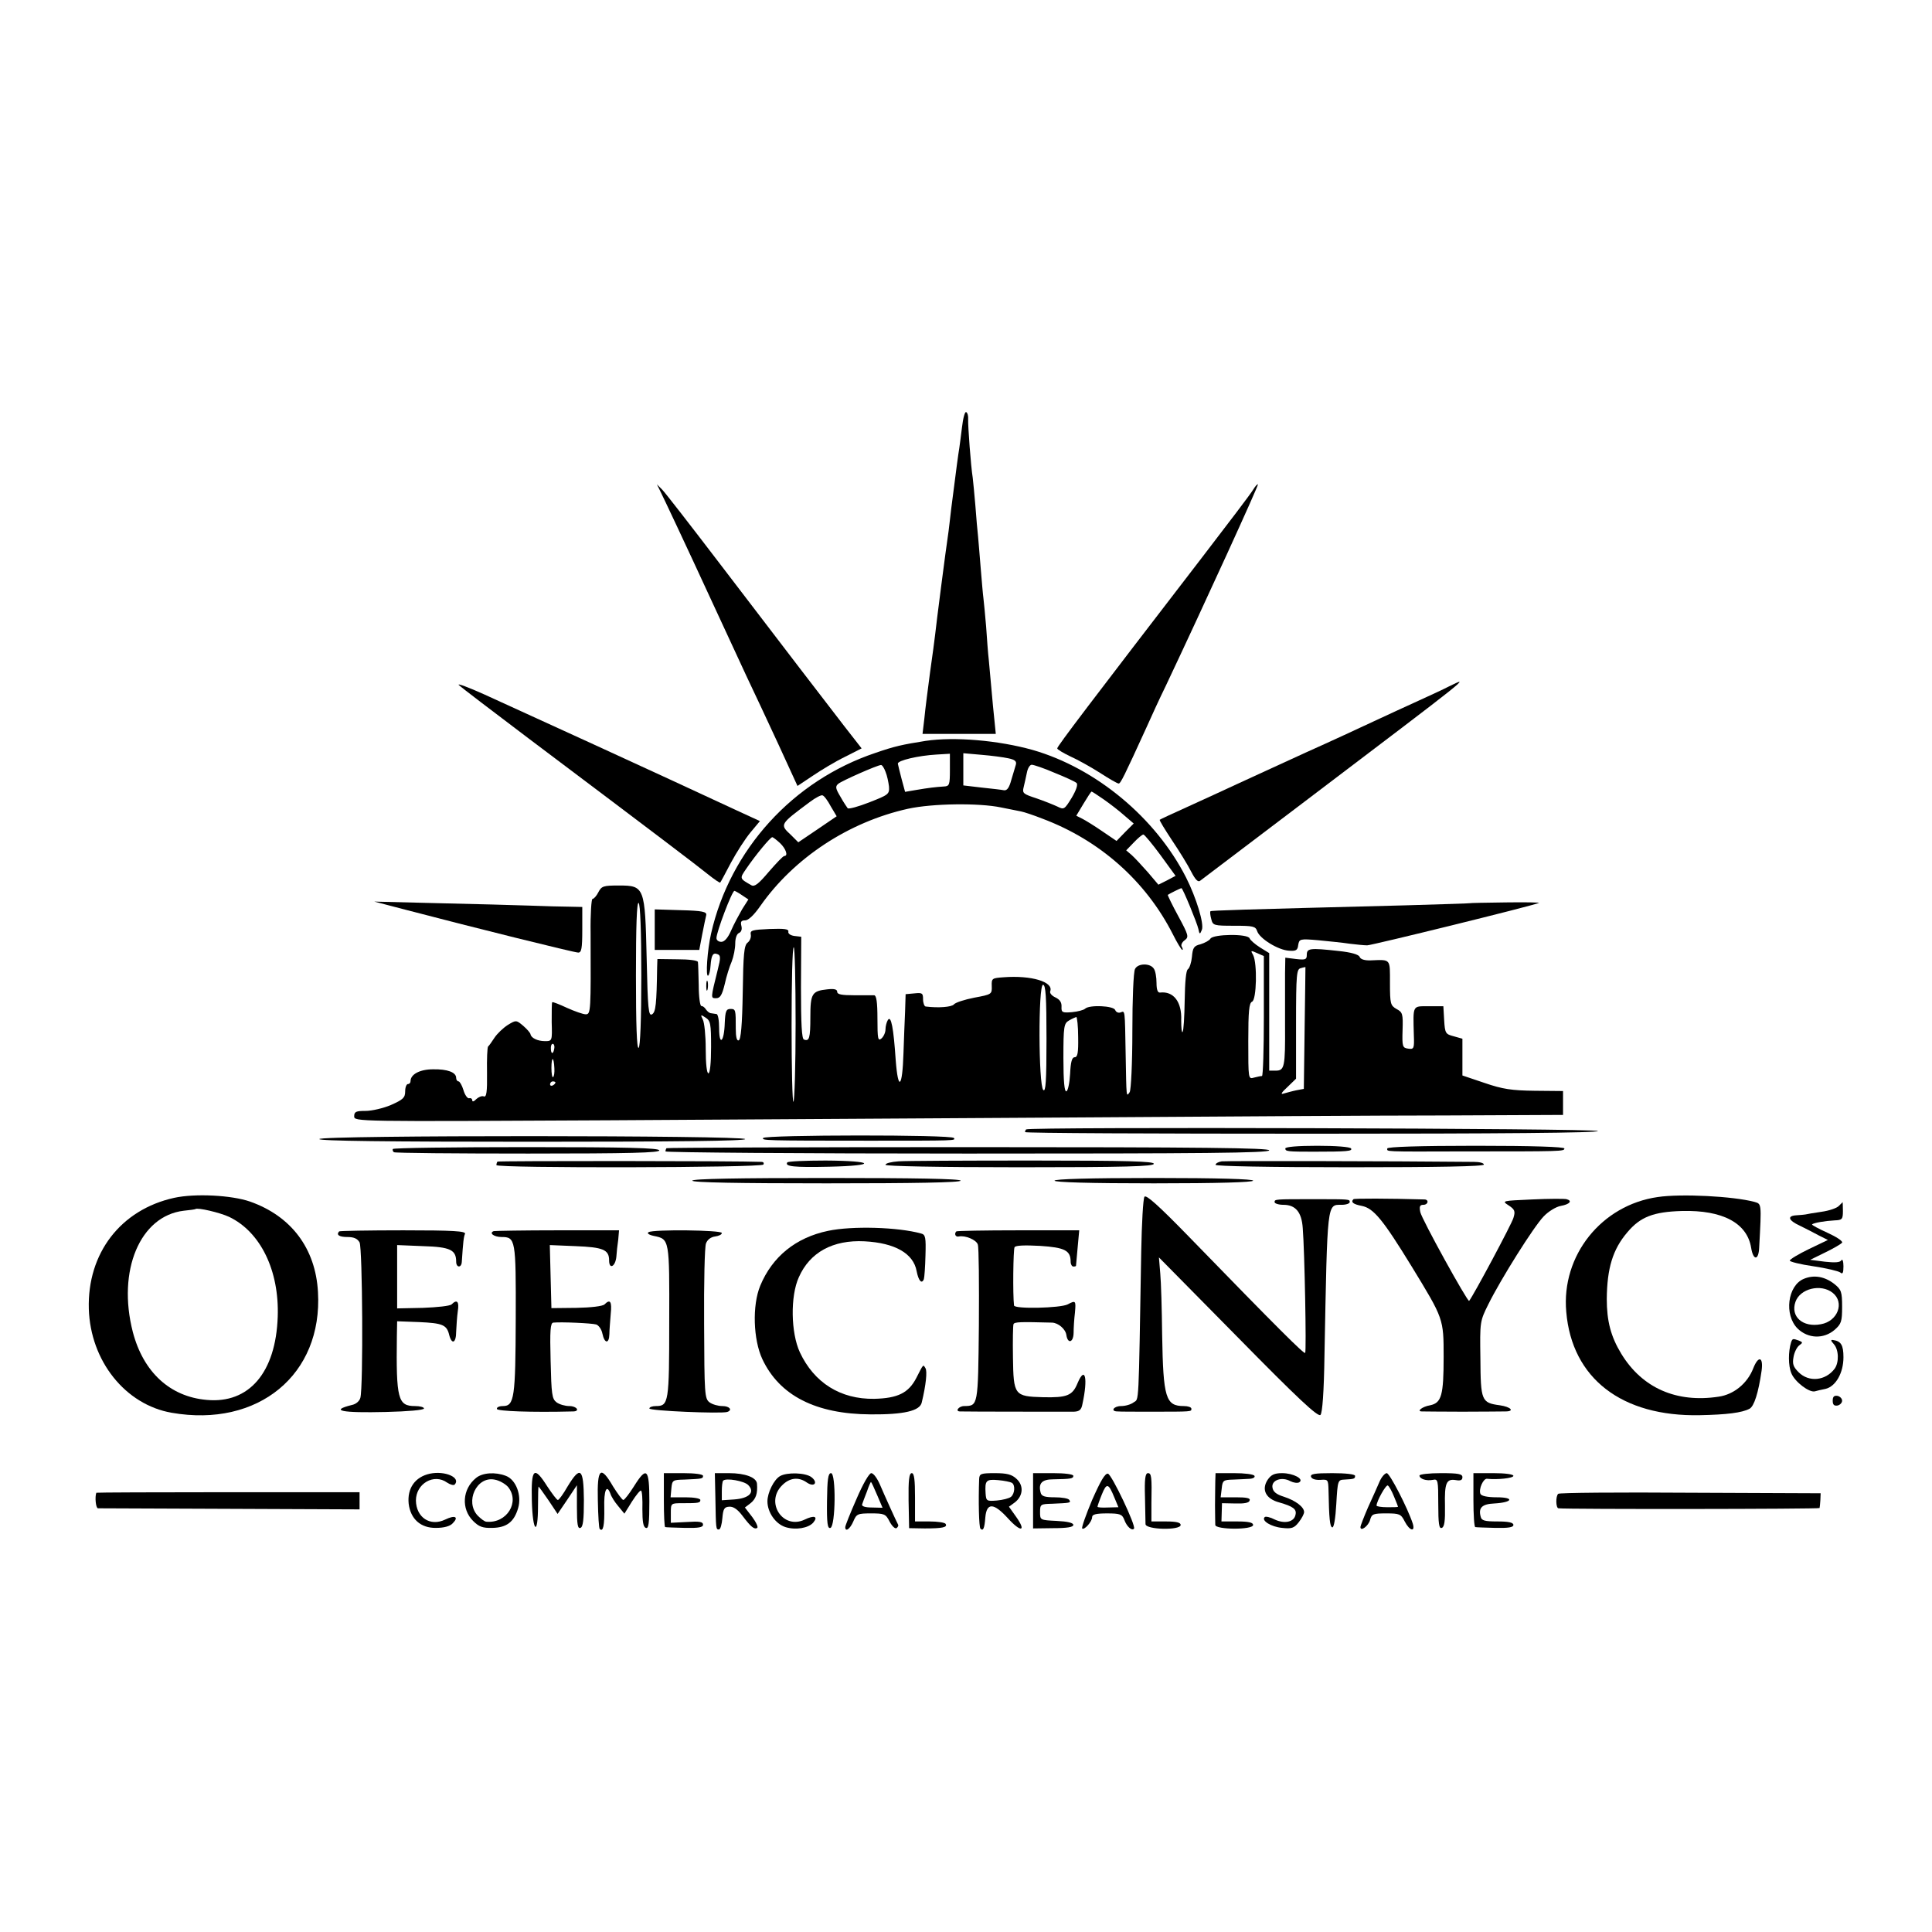 <?xml version="1.0" standalone="no"?>
<!DOCTYPE svg PUBLIC "-//W3C//DTD SVG 20010904//EN"
 "http://www.w3.org/TR/2001/REC-SVG-20010904/DTD/svg10.dtd">
<svg version="1.0" xmlns="http://www.w3.org/2000/svg"
 width="720pt" height="720pt" viewBox="0 0 720 720"
 preserveAspectRatio="xMidYMid meet">
<g transform="translate(0,720) scale(0.1,-0.1)"
fill="#000000" stroke="none">
<path d="M3585 5607 c-4 -34 -9 -69 -10 -77 -3 -16 -14 -99 -19 -140 -2 -14
-7 -52 -11 -85 -4 -33 -8 -71 -10 -85 -11 -73 -47 -354 -50 -385 -2 -16 -10
-80 -19 -141 -8 -61 -18 -137 -21 -170 l-7 -59 137 0 136 0 -5 50 c-3 28 -8
79 -11 115 -3 36 -8 85 -10 110 -3 25 -7 81 -10 125 -4 44 -8 91 -10 105 -2
14 -6 63 -10 110 -4 47 -8 101 -10 120 -2 19 -7 71 -10 115 -4 44 -8 91 -10
105 -7 43 -18 194 -17 217 1 12 -2 24 -7 27 -5 4 -12 -22 -16 -57z"/>
<path d="M4670 5375 c-8 -14 -94 -127 -190 -252 -416 -541 -540 -704 -540
-712 0 -4 22 -17 49 -30 27 -12 77 -40 110 -61 34 -22 65 -40 70 -40 7 0 20
26 104 210 16 36 48 106 72 155 147 311 346 747 343 750 -2 2 -10 -7 -18 -20z"/>
<path d="M2458 5375 c16 -32 98 -206 192 -410 48 -104 108 -233 132 -285 25
-52 78 -166 118 -252 l72 -157 57 38 c31 21 84 53 119 70 l63 32 -64 82 c-78
101 -210 273 -465 607 -107 140 -203 264 -214 275 l-20 20 10 -20z"/>
<path d="M1710 4647 c8 -8 125 -97 260 -199 485 -365 626 -472 668 -506 24
-19 44 -33 46 -31 2 2 20 36 40 74 21 39 53 89 73 113 l35 42 -89 41 c-285
133 -819 377 -938 431 -60 27 -103 43 -95 35z"/>
<path d="M5400 4642 c-19 -10 -71 -34 -115 -54 -44 -20 -118 -54 -165 -76 -47
-22 -161 -75 -255 -117 -93 -43 -208 -95 -255 -117 -47 -22 -130 -60 -185 -85
-55 -25 -101 -46 -103 -48 -2 -2 19 -36 46 -77 27 -40 59 -92 71 -116 16 -31
26 -41 34 -34 7 5 183 139 392 297 625 474 617 467 535 427z"/>
<path d="M3450 4439 c-88 -14 -116 -20 -188 -45 -307 -103 -541 -360 -612
-673 -14 -61 -21 -163 -11 -157 4 3 8 19 9 37 3 40 9 50 26 43 12 -4 12 -14 1
-57 -27 -109 -27 -107 -6 -107 15 0 22 12 32 53 6 28 18 66 26 84 7 18 13 48
13 67 0 20 6 36 14 39 9 4 12 14 9 26 -4 16 -1 21 14 21 12 0 33 20 56 53 126
180 330 314 551 363 92 20 264 22 346 5 30 -6 64 -13 75 -15 11 -2 47 -14 80
-27 213 -80 385 -232 486 -431 16 -32 32 -58 35 -58 3 0 2 5 -2 12 -4 6 1 17
11 24 16 12 15 18 -24 90 -23 42 -40 78 -39 79 7 5 47 25 51 25 5 0 59 -132
63 -152 4 -21 6 -21 13 -3 9 22 -21 120 -59 195 -113 222 -335 407 -571 475
-128 36 -292 50 -399 34z m90 -109 c0 -55 -2 -60 -22 -61 -32 -2 -57 -5 -104
-13 l-41 -7 -13 48 c-7 26 -13 52 -14 57 -1 12 76 30 144 34 l50 3 0 -61z
m218 44 c24 -5 31 -11 28 -23 -3 -9 -10 -35 -17 -57 -8 -30 -16 -41 -28 -39
-9 2 -46 6 -83 10 l-68 8 0 60 0 60 68 -6 c37 -3 82 -9 100 -13z m-458 -50 c6
-14 11 -39 13 -55 2 -29 -2 -31 -73 -59 -41 -16 -77 -26 -81 -22 -3 4 -16 23
-27 43 -18 30 -20 38 -8 48 13 11 144 69 159 70 4 1 12 -11 17 -25z m630 -4
c40 -16 77 -33 82 -38 6 -6 -2 -28 -18 -55 -27 -44 -29 -45 -53 -33 -15 7 -50
21 -79 31 -49 16 -53 19 -47 42 3 14 9 38 12 54 3 16 11 29 18 29 7 0 46 -13
85 -30z m183 -99 c23 -16 58 -43 77 -60 l35 -30 -32 -32 -32 -33 -53 36 c-29
20 -63 41 -75 47 l-22 11 27 45 c15 25 28 45 30 45 2 0 22 -13 45 -29z m-1017
-26 l22 -37 -72 -49 -71 -48 -27 27 c-43 40 -43 39 71 124 20 15 41 26 46 24
6 -1 20 -20 31 -41z m1229 -182 l56 -77 -32 -17 -32 -16 -39 46 c-22 25 -49
54 -60 64 l-21 18 28 29 c16 17 32 30 36 30 4 0 33 -35 64 -77z m-1418 45 c22
-21 31 -48 16 -48 -5 0 -30 -27 -58 -59 -38 -45 -53 -57 -65 -50 -44 25 -44
25 -20 60 36 53 91 119 98 119 3 0 16 -10 29 -22z m-142 -194 l24 -16 -23 -36
c-12 -21 -31 -56 -41 -79 -12 -28 -25 -43 -37 -43 -10 0 -18 6 -18 14 0 23 58
176 67 176 2 0 15 -7 28 -16z"/>
<path d="M2230 3875 c-7 -14 -17 -25 -22 -25 -4 0 -8 -57 -7 -127 1 -291 1
-303 -18 -303 -10 0 -41 11 -70 24 -28 13 -53 23 -55 21 -2 -2 -2 -35 -2 -74
2 -70 2 -71 -25 -71 -28 0 -52 12 -54 26 -1 5 -13 19 -27 31 -26 22 -27 22
-58 3 -17 -11 -39 -32 -49 -47 -10 -15 -20 -30 -24 -33 -3 -3 -5 -47 -4 -98 1
-71 -2 -92 -12 -88 -7 3 -19 -2 -28 -10 -8 -9 -15 -11 -15 -5 0 6 -5 10 -12 8
-6 -1 -16 13 -21 31 -5 17 -14 32 -18 32 -5 0 -9 6 -9 13 0 21 -33 33 -86 32
-50 0 -84 -19 -84 -44 0 -6 -4 -11 -10 -11 -5 0 -10 -12 -10 -27 0 -24 -8 -31
-53 -51 -28 -12 -71 -22 -94 -22 -36 0 -43 -3 -43 -20 0 -20 2 -20 948 -15
521 3 1336 8 1812 11 476 3 1063 7 1305 7 l440 2 0 45 0 44 -105 1 c-86 1
-120 6 -187 29 l-83 28 0 69 0 68 -32 9 c-31 8 -33 11 -36 60 l-3 52 -55 0
c-61 0 -58 6 -55 -108 2 -50 0 -53 -21 -50 -21 3 -23 7 -21 69 2 61 0 67 -23
79 -22 13 -24 19 -24 97 0 91 4 87 -71 84 -23 -1 -39 4 -42 13 -4 9 -31 17
-79 22 -108 12 -118 10 -118 -15 0 -17 -5 -19 -40 -15 l-40 5 -1 -58 c0 -32 0
-119 0 -193 1 -157 -2 -170 -35 -170 l-24 0 0 219 0 219 -34 21 c-19 12 -36
27 -39 34 -7 18 -135 16 -146 -1 -4 -7 -21 -16 -37 -21 -25 -6 -29 -13 -32
-47 -2 -21 -9 -42 -15 -46 -7 -4 -11 -47 -12 -117 -1 -61 -4 -113 -8 -117 -3
-4 -5 16 -5 43 3 70 -29 110 -79 104 -9 -1 -13 12 -13 36 0 21 -4 45 -10 53
-13 21 -59 21 -70 -1 -6 -10 -10 -114 -10 -231 0 -120 -5 -220 -10 -228 -13
-19 -12 -23 -15 140 -3 172 -2 163 -19 157 -8 -3 -17 1 -20 9 -6 16 -96 20
-112 5 -5 -5 -27 -11 -49 -13 -36 -3 -40 -1 -39 20 1 16 -6 27 -23 35 -13 6
-22 16 -19 23 13 35 -71 60 -174 52 -43 -3 -45 -4 -44 -33 1 -30 0 -31 -65
-43 -36 -7 -70 -18 -76 -25 -8 -10 -58 -14 -105 -8 -5 0 -10 13 -10 27 0 23
-3 25 -32 22 l-33 -3 -2 -65 c-2 -36 -4 -105 -6 -155 -4 -130 -20 -144 -29
-25 -8 119 -17 167 -29 149 -5 -8 -9 -24 -9 -35 0 -12 -7 -27 -15 -34 -13 -11
-15 -2 -15 74 0 62 -4 86 -12 87 -7 0 -41 0 -75 0 -46 0 -63 3 -63 13 0 9 -11
12 -37 9 -57 -6 -63 -16 -63 -103 0 -79 -4 -92 -24 -84 -8 3 -11 58 -11 194
l1 189 -26 3 c-14 2 -24 9 -22 16 2 10 -15 12 -70 10 -65 -3 -73 -5 -70 -21 2
-11 -4 -24 -12 -30 -13 -10 -16 -43 -18 -186 -2 -121 -7 -176 -15 -178 -7 -3
-11 12 -11 44 0 70 0 73 -20 73 -16 0 -19 -9 -21 -52 -2 -71 -21 -89 -21 -20
0 29 -4 53 -10 53 -5 1 -15 2 -20 3 -6 0 -14 7 -19 14 -5 8 -12 13 -17 13 -5
-1 -10 34 -10 77 -1 42 -2 82 -3 87 -1 6 -34 10 -76 10 l-75 1 -1 -31 c-2
-136 -5 -167 -19 -175 -13 -8 -16 19 -20 208 -6 267 -8 272 -104 272 -57 0
-64 -2 -76 -25z m160 -310 c0 -165 -4 -266 -10 -270 -7 -4 -10 88 -10 270 0
182 3 274 10 270 6 -4 10 -105 10 -270z m575 -179 c0 -157 -4 -288 -8 -292 -4
-4 -7 124 -7 284 0 161 3 292 8 292 4 0 7 -128 7 -284z m1745 27 c0 -122 -3
-223 -7 -223 -5 0 -18 -3 -30 -6 -21 -6 -21 -5 -21 136 0 112 3 142 14 147 17
6 20 143 4 174 -10 17 -9 18 15 7 l25 -11 0 -224z m152 -44 l-3 -227 -27 -5
c-15 -3 -36 -9 -47 -12 -14 -5 -11 2 13 24 l32 31 0 204 c0 187 2 205 18 208
9 3 17 4 17 4 0 -1 -1 -103 -3 -227z m-962 -41 c0 -158 -3 -199 -12 -190 -18
18 -19 392 -1 392 10 0 13 -44 13 -202z m-1250 -30 c0 -59 -4 -98 -10 -98 -6
0 -10 37 -10 91 0 50 -5 99 -11 110 -9 18 -8 19 10 7 19 -12 21 -23 21 -110z
m1368 37 c1 -58 -2 -75 -13 -75 -10 0 -15 -17 -17 -62 -2 -34 -8 -63 -14 -65
-7 -2 -11 36 -11 124 0 119 2 129 21 140 12 7 24 12 27 13 3 0 7 -34 7 -75z
m-1952 -40 c-3 -23 -12 -26 -13 -5 -1 11 2 20 7 20 4 0 7 -7 6 -15z m0 -76 c1
-16 -1 -31 -5 -33 -3 -3 -6 13 -6 34 0 44 9 44 11 -1z m4 -53 c0 -3 -4 -8 -10
-11 -5 -3 -10 -1 -10 4 0 6 5 11 10 11 6 0 10 -2 10 -4z"/>
<path d="M1510 3810 c240 -63 630 -160 645 -160 12 0 15 15 15 85 l0 85 -47 1
c-27 0 -93 2 -148 4 -55 2 -208 6 -340 9 l-240 6 115 -30z"/>
<path d="M5477 3834 c-1 -1 -110 -4 -242 -8 -626 -16 -720 -19 -724 -22 -2 -2
-1 -15 3 -29 6 -24 9 -25 86 -25 70 0 79 -2 85 -20 9 -28 79 -71 119 -73 26
-2 32 2 34 21 4 23 6 24 75 18 40 -4 92 -9 117 -13 25 -3 54 -6 65 -6 17 0
611 146 640 158 6 2 -50 3 -123 2 -73 -1 -134 -2 -135 -3z"/>
<path d="M2440 3735 l0 -75 83 0 83 0 11 58 c6 31 13 64 15 72 2 12 -14 16
-94 18 l-98 3 0 -76z"/>
<path d="M2632 3525 c0 -16 2 -22 5 -12 2 9 2 23 0 30 -3 6 -5 -1 -5 -18z"/>
<path d="M3824 2991 c-2 -2 -4 -7 -4 -10 0 -4 480 -6 1068 -6 704 0 1067 3
1067 10 0 10 -2121 16 -2131 6z"/>
<path d="M1190 2955 c0 -7 251 -10 795 -10 531 0 794 3 792 10 -5 14 -1587 15
-1587 0z"/>
<path d="M2844 2959 c-5 -9 2 -10 396 -10 324 0 322 0 315 10 -7 13 -703 12
-711 0z"/>
<path d="M1464 2918 c-2 -3 0 -9 4 -12 5 -3 230 -5 501 -5 380 0 491 3 488 12
-3 9 -120 12 -496 12 -271 0 -495 -3 -497 -7z"/>
<path d="M2484 2921 c-2 -2 -4 -8 -4 -12 0 -4 506 -8 1125 -8 877 0 1125 2
1125 12 0 9 -247 12 -1121 12 -616 0 -1122 -2 -1125 -4z"/>
<path d="M4790 2920 c0 -11 8 -12 105 -12 126 0 146 2 140 12 -4 6 -57 10
-126 10 -73 0 -119 -4 -119 -10z"/>
<path d="M5170 2920 c0 -12 -22 -12 280 -11 372 0 380 0 380 11 0 6 -117 10
-330 10 -213 0 -330 -4 -330 -10z"/>
<path d="M1854 2871 c-2 -2 -4 -8 -4 -13 0 -12 987 -10 995 2 3 6 0 10 -7 10
-92 4 -981 4 -984 1z"/>
<path d="M2934 2868 c-10 -15 23 -19 157 -16 180 4 169 22 -14 23 -76 0 -141
-3 -143 -7z"/>
<path d="M3348 2872 c-27 -2 -48 -7 -48 -13 0 -5 193 -9 500 -9 393 0 500 3
500 13 0 9 -97 12 -452 12 -249 0 -474 -1 -500 -3z"/>
<path d="M4553 2872 c-13 -2 -23 -8 -23 -13 0 -5 198 -9 500 -9 327 0 500 3
500 10 0 6 -17 10 -37 10 -304 3 -923 4 -940 2z"/>
<path d="M2580 2800 c0 -7 173 -10 500 -10 327 0 500 3 500 10 0 7 -173 10
-500 10 -327 0 -500 -3 -500 -10z"/>
<path d="M3930 2800 c0 -6 130 -10 370 -10 240 0 370 4 370 10 0 6 -130 10
-370 10 -240 0 -370 -4 -370 -10z"/>
<path d="M649 2736 c-199 -44 -324 -206 -318 -414 6 -194 136 -357 309 -387
322 -56 563 142 545 450 -9 163 -100 283 -253 337 -69 24 -205 31 -283 14z
m205 -71 c117 -56 187 -200 181 -372 -7 -208 -107 -325 -265 -310 -137 12
-236 104 -275 253 -59 229 27 433 190 452 22 2 41 5 43 6 7 7 92 -13 126 -29z"/>
<path d="M4265 2740 c-5 -8 -10 -99 -12 -204 -10 -588 -8 -548 -28 -562 -10
-8 -31 -14 -47 -14 -28 0 -41 -20 -13 -20 8 -1 65 -1 125 -1 154 0 150 0 150
11 0 6 -13 10 -28 10 -68 0 -77 30 -81 265 -1 94 -4 197 -7 229 l-5 60 295
-299 c221 -225 298 -297 307 -288 7 7 13 83 15 225 11 574 9 558 64 558 17 0
30 5 30 10 0 11 2 11 -135 11 -144 0 -145 0 -145 -11 0 -5 15 -10 33 -10 45 0
68 -27 72 -87 7 -86 14 -460 9 -465 -4 -5 -96 86 -436 436 -111 114 -157 155
-163 146z"/>
<path d="M6178 2739 c-210 -30 -360 -218 -341 -428 21 -248 207 -391 498 -385
100 2 157 9 185 24 17 9 33 59 45 142 7 52 -12 57 -31 9 -22 -57 -73 -98 -129
-106 -157 -24 -285 32 -363 160 -39 64 -54 122 -54 204 1 114 22 185 77 249
48 57 97 76 203 79 152 4 243 -45 258 -137 8 -49 28 -48 30 1 9 167 9 162 -18
170 -79 21 -273 31 -360 18z"/>
<path d="M5044 2731 c-11 -11 -1 -19 31 -25 44 -9 78 -50 186 -226 119 -195
119 -194 119 -337 0 -143 -8 -171 -50 -180 -30 -5 -52 -23 -31 -23 6 0 74 -1
151 -1 77 0 149 1 160 1 36 0 21 17 -21 23 -68 9 -71 17 -72 174 -2 137 -2
139 30 203 46 93 169 289 206 327 17 18 46 36 64 39 33 6 44 19 21 25 -7 2
-65 2 -128 -1 -113 -5 -114 -5 -88 -22 23 -15 26 -22 18 -47 -6 -22 -151 -293
-165 -309 -5 -6 -177 305 -182 331 -4 20 -2 27 11 27 19 0 22 20 4 20 -135 4
-261 4 -264 1z"/>
<path d="M6853 2706 c-7 -8 -36 -18 -65 -22 -29 -4 -56 -9 -60 -10 -5 -1 -19
-2 -33 -3 -36 -2 -31 -19 13 -39 20 -10 52 -26 70 -36 l34 -17 -71 -34 c-39
-19 -71 -38 -71 -43 0 -4 39 -14 88 -21 48 -7 93 -18 100 -23 9 -8 12 -2 12
23 0 19 -4 29 -8 22 -5 -8 -24 -9 -61 -5 l-55 7 57 28 c31 15 58 31 62 36 3 6
-22 22 -55 37 -33 15 -59 29 -57 31 6 6 48 13 84 15 28 1 31 4 31 35 0 18 -1
33 -1 33 -1 -1 -7 -7 -14 -14z"/>
<path d="M3086 2613 c-120 -25 -208 -96 -253 -205 -30 -73 -26 -200 8 -273 64
-136 199 -205 404 -206 123 -1 183 13 190 44 16 66 21 117 14 128 -9 15 -7 17
-34 -36 -29 -56 -69 -76 -157 -78 -126 -2 -224 60 -277 173 -34 73 -36 210 -4
280 41 93 127 140 245 134 113 -6 182 -45 194 -111 7 -36 19 -50 27 -30 2 6 5
46 6 89 2 66 0 77 -16 81 -86 24 -257 29 -347 10z"/>
<path d="M1264 2611 c-12 -13 0 -21 31 -21 24 0 37 -6 45 -20 11 -21 14 -538
3 -579 -3 -12 -16 -24 -32 -27 -84 -21 -38 -30 128 -26 80 2 141 7 141 13 0 5
-15 9 -33 9 -64 0 -71 25 -68 261 l1 55 82 -3 c87 -4 103 -10 112 -48 10 -38
26 -30 26 13 1 20 3 54 6 75 6 37 -3 46 -23 26 -6 -6 -54 -11 -107 -13 l-96
-2 0 118 0 118 97 -4 c101 -3 123 -14 123 -58 0 -23 20 -24 21 0 5 75 7 93 12
104 3 10 -43 13 -230 13 -129 0 -237 -2 -239 -4z"/>
<path d="M1840 2612 c-19 -7 1 -22 29 -22 52 0 54 -8 53 -303 -1 -296 -5 -327
-48 -327 -14 0 -24 -5 -22 -11 3 -8 127 -13 283 -9 28 0 15 20 -13 20 -16 0
-37 6 -48 14 -17 13 -19 29 -22 155 -3 112 -1 141 10 142 29 3 144 -2 160 -7
9 -3 20 -18 23 -34 8 -38 25 -39 26 -2 0 15 3 48 5 75 5 47 -2 57 -23 36 -7
-7 -51 -12 -105 -13 l-93 -1 -3 117 -3 118 96 -4 c102 -4 125 -13 125 -53 0
-35 23 -24 27 13 1 16 4 45 7 64 l3 35 -228 0 c-126 0 -233 -2 -239 -3z"/>
<path d="M2417 2608 c-7 -4 1 -10 20 -14 58 -12 58 -11 57 -320 0 -302 -2
-314 -50 -314 -13 0 -24 -4 -24 -9 0 -9 267 -20 290 -13 21 7 9 22 -18 22 -16
0 -37 6 -48 14 -18 14 -19 30 -20 292 -1 153 2 288 7 300 5 14 18 24 34 26 14
2 25 7 25 13 0 11 -256 14 -273 3z"/>
<path d="M3564 2611 c-9 -9 -3 -22 9 -19 25 5 66 -13 71 -30 4 -11 5 -146 4
-301 -3 -303 -3 -300 -55 -301 -20 0 -35 -20 -15 -20 24 -1 402 -1 424 -1 21
1 28 7 32 29 21 96 10 144 -18 78 -19 -47 -39 -55 -129 -53 -107 3 -110 7
-112 149 -1 62 0 118 2 123 3 9 26 9 144 6 23 -1 50 -24 53 -46 5 -34 26 -29
27 7 0 18 2 52 5 76 4 45 3 47 -27 31 -27 -14 -199 -18 -200 -4 -5 40 -3 208
2 217 4 7 38 8 95 5 92 -6 114 -17 114 -59 0 -10 5 -18 10 -18 6 0 10 1 10 3
0 1 3 31 6 67 l6 65 -227 0 c-125 0 -229 -2 -231 -4z"/>
<path d="M6722 2434 c-60 -25 -74 -134 -23 -185 39 -38 97 -40 138 -5 25 22
28 31 28 86 0 56 -3 64 -29 85 -36 28 -76 35 -114 19z m108 -52 c45 -36 19
-106 -44 -117 -67 -13 -114 28 -95 83 17 50 95 69 139 34z"/>
<path d="M6675 2198 c-11 -35 -11 -88 1 -116 13 -32 67 -73 88 -67 6 2 24 6
39 9 38 9 67 59 67 118 0 45 -9 60 -38 64 -10 2 -10 -2 2 -15 19 -21 20 -69 3
-92 -34 -45 -96 -51 -134 -13 -20 20 -24 31 -19 57 3 18 13 37 21 43 14 10 14
12 -1 18 -22 8 -24 8 -29 -6z"/>
<path d="M6830 1980 c0 -15 5 -20 18 -18 9 2 17 10 17 18 0 8 -8 16 -17 18
-13 2 -18 -3 -18 -18z"/>
<path d="M1602 1708 c-55 -12 -85 -54 -79 -112 7 -57 45 -91 102 -90 29 0 52
6 62 17 24 24 9 32 -28 14 -56 -27 -108 8 -109 71 0 63 67 102 116 67 12 -8
24 -11 28 -8 25 26 -35 53 -92 41z"/>
<path d="M1774 1692 c-51 -41 -56 -115 -11 -160 22 -22 36 -27 72 -26 53 1 81
22 96 74 14 47 -8 106 -46 120 -39 15 -87 12 -111 -8z m119 -33 c46 -56 -4
-137 -80 -130 -7 0 -21 11 -33 23 -48 52 -4 147 63 134 18 -3 40 -16 50 -27z"/>
<path d="M1982 1608 c3 -118 23 -136 23 -20 0 39 1 72 2 72 1 0 18 -23 37 -51
l34 -51 36 53 36 54 0 -82 c0 -64 3 -81 13 -77 10 3 13 31 13 104 -1 119 -13
129 -61 50 -16 -28 -32 -50 -36 -50 -4 0 -21 23 -39 50 -50 79 -61 69 -58 -52z"/>
<path d="M2228 1608 c1 -56 4 -104 7 -106 13 -13 18 14 17 78 -2 66 9 91 23
53 3 -10 16 -31 29 -46 l23 -28 28 45 c16 25 31 43 34 41 4 -2 6 -33 5 -69 0
-46 3 -67 13 -70 10 -4 13 16 13 99 0 123 -10 132 -58 55 -17 -27 -35 -50 -39
-50 -4 0 -21 23 -38 50 -47 81 -60 69 -57 -52z"/>
<path d="M2474 1610 c0 -55 2 -101 5 -101 3 -1 36 -2 74 -3 51 -1 67 2 67 12
0 11 -14 13 -60 10 l-60 -3 0 36 c0 37 0 37 43 37 60 0 67 1 67 12 0 6 -25 10
-56 10 l-55 0 3 33 c3 31 5 32 48 33 67 3 70 3 70 14 0 6 -31 10 -73 10 l-73
0 0 -100z"/>
<path d="M2666 1618 c2 -116 2 -118 13 -118 6 0 11 19 13 42 3 35 7 42 26 43
15 1 31 -10 49 -34 31 -41 44 -52 55 -45 4 3 -4 21 -19 41 l-27 35 21 16 c20
16 27 36 24 73 -2 23 -44 39 -104 39 l-53 0 2 -92z m122 48 c27 -27 4 -50 -52
-54 l-46 -3 0 34 c0 18 2 36 5 39 11 11 78 -1 93 -16z"/>
<path d="M2907 1699 c-23 -13 -47 -62 -47 -94 0 -41 30 -84 67 -96 38 -12 86
-4 104 17 19 23 3 28 -32 11 -81 -39 -149 64 -84 128 28 28 61 32 92 10 28
-19 43 0 17 20 -22 17 -91 19 -117 4z"/>
<path d="M3082 1606 c-1 -84 2 -104 13 -100 19 8 21 204 2 204 -11 0 -14 -23
-15 -104z"/>
<path d="M3192 1614 c-23 -52 -42 -100 -42 -105 0 -20 18 -7 30 21 12 28 16
30 66 30 49 0 55 -2 69 -30 9 -17 20 -28 26 -25 5 4 8 9 6 13 -8 15 -51 110
-68 150 -10 23 -24 42 -32 42 -8 0 -32 -42 -55 -96z m77 14 l20 -47 -40 1
c-26 0 -39 5 -36 12 2 6 10 28 18 48 7 21 14 36 15 35 2 -1 12 -23 23 -49z"/>
<path d="M3386 1608 l2 -103 58 -1 c66 0 86 4 78 17 -3 5 -30 9 -60 9 l-54 0
0 90 c0 65 -3 90 -12 90 -10 0 -13 -26 -12 -102z"/>
<path d="M3649 1688 c-3 -80 -1 -180 5 -185 10 -10 15 1 18 42 5 56 31 55 84
-3 49 -54 70 -50 31 5 l-27 38 22 16 c31 24 34 63 6 88 -17 16 -35 21 -80 21
-53 0 -58 -2 -59 -22z m122 -14 c13 -8 11 -40 -3 -52 -7 -6 -31 -12 -53 -14
-38 -3 -40 -2 -42 27 -3 48 2 53 47 49 23 -2 46 -7 51 -10z"/>
<path d="M3850 1607 l0 -103 75 1 c52 0 75 4 75 12 0 8 -22 13 -62 15 -62 3
-62 3 -62 33 0 29 2 30 45 31 67 3 71 3 64 14 -3 6 -28 10 -54 10 -38 0 -50 4
-53 18 -9 34 5 49 47 49 67 1 75 3 75 13 0 6 -32 10 -75 10 l-75 0 0 -103z"/>
<path d="M4070 1610 c-23 -55 -40 -103 -37 -106 7 -8 37 25 37 42 0 10 14 14
55 14 49 0 57 -3 65 -24 9 -25 28 -42 36 -33 9 9 -83 202 -97 205 -11 2 -28
-28 -59 -98z m83 9 l15 -36 -39 -1 c-22 -1 -39 0 -39 3 0 2 7 23 16 45 18 45
25 43 47 -11z"/>
<path d="M4267 1622 c1 -48 2 -94 2 -102 1 -21 131 -24 131 -3 0 9 -16 13 -55
13 l-54 0 0 68 c2 100 0 112 -13 112 -10 0 -13 -23 -11 -88z"/>
<path d="M4529 1680 c0 -16 -1 -57 -1 -90 0 -33 1 -66 1 -73 1 -18 141 -19
141 0 0 9 -17 13 -59 13 l-59 0 1 34 1 34 50 -1 c32 -1 51 2 53 11 4 9 -11 12
-52 12 l-56 0 4 33 c3 30 6 32 43 33 21 1 49 2 62 3 13 1 20 6 17 11 -3 6 -37
10 -76 10 l-69 0 -1 -30z"/>
<path d="M4724 1685 c-24 -37 -6 -71 43 -84 52 -15 66 -25 61 -46 -5 -27 -40
-35 -77 -18 -17 9 -35 13 -38 9 -13 -13 24 -36 65 -40 35 -4 45 -1 62 21 11
14 20 31 20 38 0 19 -32 43 -75 57 -29 9 -41 19 -43 35 -4 27 35 41 67 23 12
-6 27 -8 33 -4 19 12 -22 34 -64 34 -29 0 -41 -6 -54 -25z"/>
<path d="M4886 1696 c3 -8 17 -12 35 -11 28 2 29 1 30 -39 2 -105 5 -136 14
-138 6 -2 12 34 15 87 5 88 6 90 30 91 37 2 40 3 40 14 0 6 -35 10 -85 10 -67
0 -83 -3 -79 -14z"/>
<path d="M5141 1678 c-8 -18 -27 -62 -43 -96 -15 -35 -28 -68 -28 -73 0 -18
30 4 36 27 6 22 12 24 60 24 49 0 55 -2 69 -30 18 -35 40 -41 30 -8 -19 58
-86 188 -97 188 -7 0 -20 -15 -27 -32z m54 -55 c8 -19 15 -37 15 -38 0 -2 -18
-2 -40 -2 -22 0 -40 3 -40 6 0 16 35 79 42 75 5 -3 15 -21 23 -41z"/>
<path d="M5290 1701 c0 -12 25 -21 50 -16 19 4 20 -1 20 -90 0 -74 3 -93 13
-89 10 3 13 26 12 82 -2 86 5 102 41 96 17 -3 24 0 24 11 0 12 -15 15 -80 15
-44 0 -80 -4 -80 -9z"/>
<path d="M5491 1610 c0 -55 3 -101 7 -101 4 -1 37 -2 75 -3 48 -1 67 2 67 11
0 9 -18 13 -59 13 -48 0 -60 3 -63 18 -9 33 5 47 51 49 69 4 76 23 9 23 -35 0
-58 5 -61 13 -7 18 11 58 25 56 37 -4 98 2 98 11 0 6 -32 10 -75 10 l-74 0 0
-100z"/>
<path d="M359 1637 c-6 -16 -2 -57 6 -58 5 0 227 -1 493 -2 l482 -2 0 32 0 32
-490 0 c-269 0 -490 -1 -491 -2z"/>
<path d="M5807 1633 c-10 -9 -9 -53 1 -54 35 -4 972 -3 973 1 1 3 2 16 3 30
l1 25 -486 2 c-267 2 -489 0 -492 -4z"/>
</g>
</svg>

